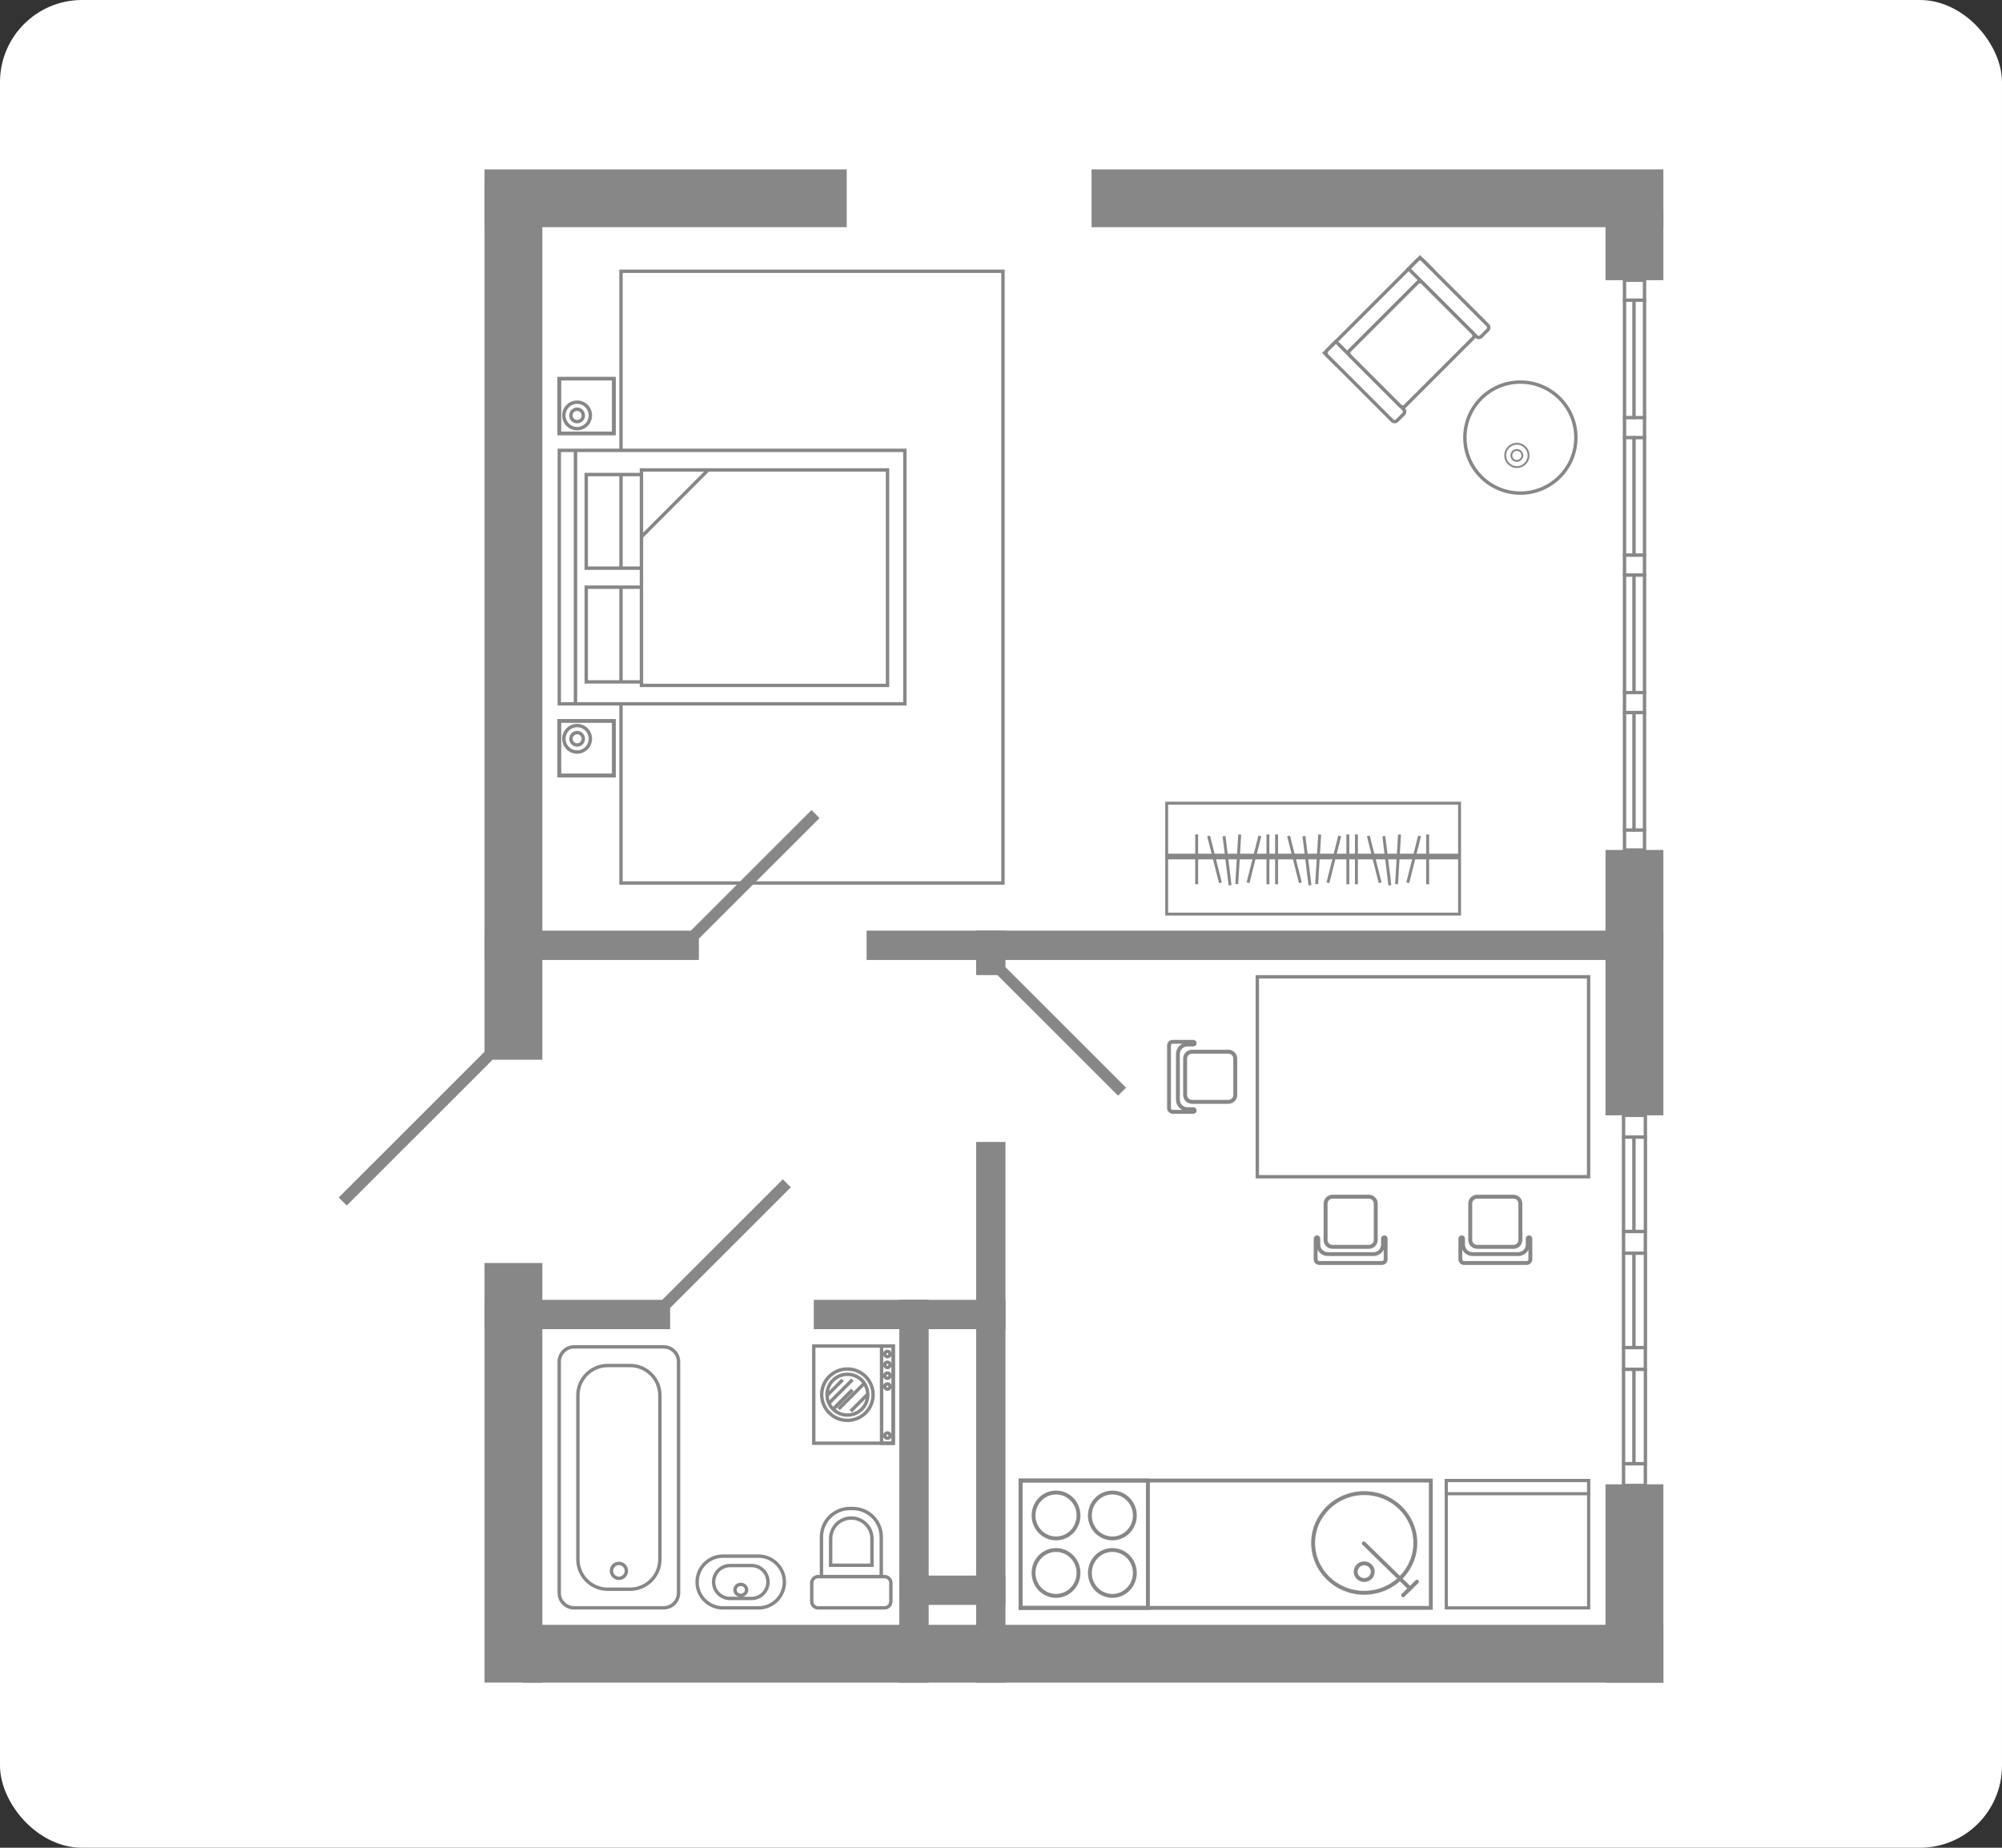 <?xml version="1.0" encoding="UTF-8"?> <svg xmlns="http://www.w3.org/2000/svg" width="1560" height="1440" viewBox="0 0 1560 1440" fill="none"><rect x="0" y="0" width="1560" height="1440" fill="#333333" stroke="none"/> <rect width="1560" height="1440" rx="64" fill="white"></rect> <g clip-path="url(#clip0_711_883)"> <path d="M377.5 819.724L263.941 933.244L270.182 939.487L383.741 825.968L377.5 819.724Z" fill="#878787"></path> <path d="M1296.18 1266.25H407.239V1311.32H1296.18V1266.25Z" fill="#878787"></path> <path d="M1296.18 132H850.57V177.067H1296.18V132Z" fill="#878787"></path> <path d="M659.801 132H377.55V177.067H659.801V132Z" fill="#878787"></path> <path d="M422.617 984.281H377.55V1311.27H422.617V984.281Z" fill="#878787"></path> <path d="M422.617 138.412H377.55V825.896H422.617V138.412Z" fill="#878787"></path> <path d="M1296.13 1156.79H1251.06V1311.32H1296.13V1156.79Z" fill="#878787"></path> <path d="M1296.13 662.399H1251.06V869.197H1296.13V662.399Z" fill="#878787"></path> <path d="M1296.13 163.269H1251.06V218.371H1296.13V163.269Z" fill="#878787"></path> <path d="M1281.45 539.742H1265.84V555.307H1281.45V539.742Z" stroke="#878787" stroke-width="2.648" stroke-linecap="round" stroke-linejoin="round"></path> <path d="M1281.45 432.603H1265.84V448.167H1281.45V432.603Z" stroke="#878787" stroke-width="2.648" stroke-linecap="round" stroke-linejoin="round"></path> <path d="M1265.84 341.028V432.603M1273.23 432.603V341.028M1281.45 341.028V432.603" stroke="#878787" stroke-width="2.648" stroke-linecap="round" stroke-linejoin="round"></path> <path d="M1281.45 646.881H1265.84V662.445H1281.45V646.881Z" stroke="#878787" stroke-width="2.648" stroke-linecap="round" stroke-linejoin="round"></path> <path d="M1265.84 555.307V646.881M1273.23 646.881V555.307M1281.45 555.307V646.881" stroke="#878787" stroke-width="2.648" stroke-linecap="round" stroke-linejoin="round"></path> <path d="M1281.45 218.371H1265.84V233.936H1281.45V218.371Z" stroke="#878787" stroke-width="2.648" stroke-linecap="round" stroke-linejoin="round"></path> <path d="M1265.84 233.889V325.463M1273.23 325.463V233.889M1281.45 233.889V325.463" stroke="#878787" stroke-width="2.648" stroke-linecap="round" stroke-linejoin="round"></path> <path d="M1281.45 325.464H1265.84V341.028H1281.45V325.464Z" stroke="#878787" stroke-width="2.648" stroke-linecap="round" stroke-linejoin="round"></path> <path d="M1265.84 448.167V539.742M1273.23 539.742V448.167M1281.45 448.167V539.742" stroke="#878787" stroke-width="2.648" stroke-linecap="round" stroke-linejoin="round"></path> <path d="M1282.1 1050.21H1265.09V1067.17H1282.1V1050.21Z" stroke="#878787" stroke-width="2.648" stroke-linecap="round" stroke-linejoin="round"></path> <path d="M1282.1 959.703H1265.09V976.661H1282.1V959.703Z" stroke="#878787" stroke-width="2.648" stroke-linecap="round" stroke-linejoin="round"></path> <path d="M1265.09 1067.17V1140.72M1273.18 1140.72V1067.17M1282.15 1067.17V1140.72" stroke="#878787" stroke-width="2.648" stroke-linecap="round" stroke-linejoin="round"></path> <path d="M1282.1 869.197H1265.1V886.156H1282.1V869.197Z" stroke="#878787" stroke-width="2.648" stroke-linecap="round" stroke-linejoin="round"></path> <path d="M1265.09 886.155V959.703M1273.18 959.703V886.155M1282.15 886.155V959.703" stroke="#878787" stroke-width="2.648" stroke-linecap="round" stroke-linejoin="round"></path> <path d="M1282.1 1140.72H1265.09V1157.67H1282.1V1140.72Z" stroke="#878787" stroke-width="2.648" stroke-linecap="round" stroke-linejoin="round"></path> <path d="M1265.09 976.662V1050.21M1273.18 1050.21V976.662M1282.15 976.662V1050.21" stroke="#878787" stroke-width="2.648" stroke-linecap="round" stroke-linejoin="round"></path> <path d="M544.578 725.261H377.55V748.12H544.578V725.261Z" fill="#878787"></path> <path d="M1296.18 725.261H675.273V748.12H1296.18V725.261Z" fill="#878787"></path> <path d="M783.48 889.965H760.622V1311.27H783.48V889.965Z" fill="#878787"></path> <path d="M723.639 1012.99H700.78V1311.32H723.639V1012.99Z" fill="#878787"></path> <path d="M783.481 1012.99H634.108V1035.85H783.481V1012.99Z" fill="#878787"></path> <path d="M522.183 1012.99H377.55V1035.85H522.183V1012.99Z" fill="#878787"></path> <path d="M783.434 1227.88H700.78V1250.73H783.434V1227.88Z" fill="#878787"></path> <path d="M783.48 725.261H760.622V759.921H783.48V725.261Z" fill="#878787"></path> <path d="M632.355 631.295L538.313 725.304L544.554 731.547L638.596 637.538L632.355 631.295Z" fill="#878787"></path> <path d="M783.426 753.646L777.185 759.889L871.227 853.897L877.468 847.654L783.426 753.646Z" fill="#878787"></path> <path d="M609.982 919.059L515.941 1013.07L522.182 1019.31L616.223 925.302L609.982 919.059Z" fill="#878787"></path> <path d="M1114.93 1153.82H795.235V1253.06H1114.93V1153.82Z" stroke="#878787" stroke-width="3.02" stroke-miterlimit="10"></path> <path fill-rule="evenodd" clip-rule="evenodd" d="M1056.35 1224.86C1056.35 1228.43 1059.32 1231.36 1063.04 1231.36C1066.75 1231.36 1069.68 1228.43 1069.68 1224.86C1069.68 1221.28 1066.71 1218.35 1063.04 1218.35C1059.37 1218.35 1056.35 1221.28 1056.35 1224.86ZM1023.22 1202.46C1023.22 1223.88 1041.01 1241.3 1063.04 1241.3C1085.06 1241.3 1102.85 1223.88 1102.85 1202.46C1102.85 1181.04 1085.06 1163.62 1063.04 1163.62C1041.01 1163.62 1023.22 1181.04 1023.22 1202.46Z" stroke="#878787" stroke-width="3.02" stroke-miterlimit="22.93"></path> <path d="M1098.76 1237.96L1062.71 1202.79M1093.33 1243.25L1098.72 1237.96L1104.11 1232.66" stroke="#878787" stroke-width="3.02" stroke-miterlimit="22.93" stroke-linecap="round"></path> <path fill-rule="evenodd" clip-rule="evenodd" d="M840.395 1225.83C840.395 1215.94 832.543 1207.94 822.88 1207.94C813.216 1207.94 805.364 1215.94 805.364 1225.83C805.364 1235.73 813.216 1243.72 822.88 1243.72C832.543 1243.72 840.395 1235.73 840.395 1225.83Z" stroke="#878787" stroke-width="3.02" stroke-miterlimit="22.93"></path> <path fill-rule="evenodd" clip-rule="evenodd" d="M840.395 1181.04C840.395 1171.15 832.543 1163.16 822.88 1163.16C813.216 1163.16 805.364 1171.15 805.364 1181.04C805.364 1190.94 813.216 1198.93 822.88 1198.93C832.543 1198.93 840.395 1190.94 840.395 1181.04Z" stroke="#878787" stroke-width="3.02" stroke-miterlimit="22.93"></path> <path fill-rule="evenodd" clip-rule="evenodd" d="M884.301 1225.83C884.301 1215.94 876.449 1207.94 866.785 1207.94C857.121 1207.94 849.269 1215.94 849.269 1225.83C849.269 1235.73 857.121 1243.72 866.785 1243.72C876.449 1243.72 884.301 1235.73 884.301 1225.83Z" stroke="#878787" stroke-width="3.02" stroke-miterlimit="22.93"></path> <path fill-rule="evenodd" clip-rule="evenodd" d="M884.301 1181.04C884.301 1171.15 876.449 1163.16 866.785 1163.16C857.121 1163.16 849.269 1171.15 849.269 1181.04C849.269 1190.94 857.121 1198.93 866.785 1198.93C876.449 1198.93 884.301 1190.94 884.301 1181.04Z" stroke="#878787" stroke-width="3.02" stroke-miterlimit="22.93"></path> <path d="M894.476 1153.82H795.235V1253.06H894.476V1153.82Z" stroke="#878787" stroke-width="3.02" stroke-miterlimit="10"></path> <path d="M1237.92 1153.82H1126.97V1253.06H1237.92V1153.82Z" stroke="#878787" stroke-width="2.462" stroke-miterlimit="10"></path> <path d="M1237.92 1153.82H1126.97V1164.09H1237.92V1153.82Z" stroke="#878787" stroke-width="2.462" stroke-miterlimit="22.93"></path> <path fill-rule="evenodd" clip-rule="evenodd" d="M1150.99 971.69H1179.37C1182.35 971.69 1184.72 969.274 1184.72 966.347V937.959C1184.72 934.986 1182.3 932.616 1179.37 932.616H1150.99C1148.06 932.616 1145.64 935.032 1145.64 937.959V966.347C1145.64 969.32 1148.06 971.69 1150.99 971.69Z" stroke="#878787" stroke-width="3.066" stroke-linecap="round" stroke-linejoin="round"></path> <path fill-rule="evenodd" clip-rule="evenodd" d="M1137.93 965.278V981.4C1137.93 983.026 1139.23 984.281 1140.81 984.281H1189.55C1191.18 984.281 1192.48 982.98 1192.48 981.4V965.278C1192.48 964.72 1192.01 964.256 1191.45 964.256C1190.9 964.256 1190.43 964.72 1190.43 965.278V969.971C1190.43 974.059 1187.13 977.358 1183.04 977.358H1147.41C1143.32 977.358 1140.02 974.013 1140.02 969.971V965.278C1140.02 964.72 1139.56 964.256 1139 964.256C1138.44 964.256 1137.98 964.72 1137.98 965.278H1137.93Z" stroke="#878787" stroke-width="3.02" stroke-linecap="round" stroke-linejoin="round"></path> <path fill-rule="evenodd" clip-rule="evenodd" d="M1038.27 971.69H1066.66C1069.63 971.69 1072 969.274 1072 966.347V937.959C1072 934.986 1069.59 932.616 1066.66 932.616H1038.27C1035.35 932.616 1032.93 935.032 1032.93 937.959V966.347C1032.93 969.32 1035.35 971.69 1038.27 971.69Z" stroke="#878787" stroke-width="3.066" stroke-linecap="round" stroke-linejoin="round"></path> <path fill-rule="evenodd" clip-rule="evenodd" d="M1025.17 965.278V981.4C1025.17 983.026 1026.47 984.281 1028.05 984.281H1076.79C1078.41 984.281 1079.72 982.98 1079.72 981.4V965.278C1079.72 964.72 1079.25 964.256 1078.69 964.256C1078.14 964.256 1077.67 964.72 1077.67 965.278V969.971C1077.67 974.059 1074.37 977.358 1070.28 977.358H1034.65C1030.56 977.358 1027.26 974.013 1027.26 969.971V965.278C1027.26 964.72 1026.8 964.256 1026.24 964.256C1025.68 964.256 1025.22 964.72 1025.22 965.278H1025.17Z" stroke="#878787" stroke-width="3.02" stroke-linecap="round" stroke-linejoin="round"></path> <path fill-rule="evenodd" clip-rule="evenodd" d="M923.467 824.966V853.354C923.467 856.327 925.883 858.697 928.81 858.697H957.198C960.171 858.697 962.541 856.281 962.541 853.354V824.966C962.541 822.039 960.125 819.623 957.198 819.623H928.81C925.837 819.623 923.467 822.039 923.467 824.966Z" stroke="#878787" stroke-width="3.066" stroke-linecap="round" stroke-linejoin="round"></path> <path fill-rule="evenodd" clip-rule="evenodd" d="M929.925 811.91H913.803C912.177 811.91 910.923 813.211 910.923 814.791V863.528C910.923 865.154 912.224 866.455 913.803 866.455H929.925C930.483 866.455 930.948 865.991 930.948 865.433C930.948 864.876 930.483 864.411 929.925 864.411H925.233C921.144 864.411 917.845 861.112 917.845 857.024V821.388C917.845 817.3 921.191 814.001 925.233 814.001H929.925C930.483 814.001 930.948 813.536 930.948 812.979C930.948 812.421 930.483 811.957 929.925 811.957V811.91Z" stroke="#878787" stroke-width="3.02" stroke-linecap="round" stroke-linejoin="round"></path> <path d="M1237.87 761.268H979.732V917.051H1237.87V761.268Z" stroke="#878787" stroke-width="2.648" stroke-miterlimit="22.93"></path> <path d="M1106.52 200.652L1032.1 275.063L1040.97 283.934L1115.39 209.522L1106.52 200.652Z" fill="white" stroke="#878787" stroke-width="2.648" stroke-miterlimit="22.93"></path> <path fill-rule="evenodd" clip-rule="evenodd" d="M1097.65 209.497L1104.62 202.528C1105.69 201.459 1107.36 201.459 1108.43 202.528L1159.26 253.356C1160.33 254.425 1160.33 256.098 1159.26 257.166L1154.19 262.23C1153.12 263.299 1151.45 263.299 1150.38 262.23L1097.65 209.497Z" fill="white" stroke="#878787" stroke-width="2.648" stroke-miterlimit="22.93"></path> <path fill-rule="evenodd" clip-rule="evenodd" d="M1034 273.149L1040.97 266.18L1093.7 318.913C1094.77 319.982 1094.77 321.654 1093.7 322.723L1088.64 327.787C1087.57 328.856 1085.9 328.856 1084.83 327.787L1034 276.959C1032.93 275.89 1032.93 274.217 1034 273.149Z" fill="white" stroke="#878787" stroke-width="2.648" stroke-miterlimit="22.93"></path> <path fill-rule="evenodd" clip-rule="evenodd" d="M1051.7 273.149L1104.57 220.276C1105.64 219.207 1107.31 219.207 1108.38 220.276L1147.83 259.721C1148.9 260.744 1148.9 262.463 1147.83 263.531L1094.96 316.404C1093.89 317.473 1092.21 317.473 1091.15 316.404L1051.7 276.959C1050.63 275.89 1050.63 274.217 1051.7 273.149Z" fill="white" stroke="#878787" stroke-width="2.648" stroke-miterlimit="22.93"></path> <path fill-rule="evenodd" clip-rule="evenodd" d="M1141.46 341.028C1141.46 317.147 1160.84 297.772 1184.72 297.772C1208.6 297.772 1227.97 317.147 1227.97 341.028C1227.97 364.909 1208.6 384.283 1184.72 384.283C1160.84 384.283 1141.46 364.909 1141.46 341.028Z" stroke="#878787" stroke-width="2.648" stroke-miterlimit="22.93"></path> <path fill-rule="evenodd" clip-rule="evenodd" d="M1186.21 354.92C1186.21 357.289 1184.3 359.194 1181.93 359.194C1179.56 359.194 1177.7 357.289 1177.7 354.92C1177.7 352.55 1179.61 350.645 1181.93 350.645C1184.25 350.645 1186.21 352.55 1186.21 354.92ZM1191.08 354.92C1191.08 349.902 1187 345.813 1181.98 345.813C1176.96 345.813 1172.87 349.902 1172.87 354.92C1172.87 359.938 1176.96 364.026 1181.98 364.026C1187 364.026 1191.08 359.938 1191.08 354.92Z" stroke="#878787" stroke-width="1.44" stroke-miterlimit="22.93"></path> <path d="M781.529 211.402H483.899V688.139H781.529V211.402Z" stroke="#878787" stroke-width="2.648" stroke-miterlimit="22.93"></path> <path d="M478.371 295.125H435.766V337.73H478.371V295.125Z" fill="white" stroke="#878787" stroke-width="2.648" stroke-miterlimit="22.93"></path> <path d="M478.371 295.125H435.766V337.73H478.371V295.125Z" stroke="#878787" stroke-width="2.648" stroke-miterlimit="10"></path> <path fill-rule="evenodd" clip-rule="evenodd" d="M478.371 337.73H435.766V295.125H478.371V337.73ZM454.536 323.745C454.536 321.097 452.399 318.913 449.704 318.913C447.01 318.913 444.872 321.05 444.872 323.745C444.872 326.44 447.01 328.577 449.704 328.577C452.399 328.577 454.536 326.44 454.536 323.745ZM460.019 323.745C460.019 329.46 455.419 334.059 449.704 334.059C443.99 334.059 439.39 329.46 439.39 323.745C439.39 318.03 443.99 313.431 449.704 313.431C455.419 313.431 460.019 318.03 460.019 323.745Z" stroke="#878787" stroke-width="2.648" stroke-miterlimit="22.93"></path> <path d="M478.371 561.765H435.766V604.369H478.371V561.765Z" fill="white" stroke="#878787" stroke-width="2.648" stroke-miterlimit="22.93"></path> <path d="M478.371 561.765H435.766V604.369H478.371V561.765Z" stroke="#878787" stroke-width="2.648" stroke-miterlimit="10"></path> <path fill-rule="evenodd" clip-rule="evenodd" d="M478.371 604.369H435.766V561.765H478.371V604.369ZM454.536 575.749C454.536 578.398 452.399 580.581 449.704 580.581C447.01 580.581 444.919 578.444 444.919 575.749C444.919 573.055 447.056 570.917 449.704 570.917C452.353 570.917 454.536 573.055 454.536 575.749ZM460.019 575.749C460.019 570.081 455.419 565.435 449.704 565.435C443.99 565.435 439.39 570.035 439.39 575.749C439.39 581.464 443.99 586.064 449.704 586.064C455.419 586.064 460.019 581.464 460.019 575.749Z" stroke="#878787" stroke-width="2.648" stroke-miterlimit="22.93"></path> <path fill-rule="evenodd" clip-rule="evenodd" d="M499.836 418.339L551.779 366.256H499.836V418.339ZM499.836 534.166V366.256H691.58V534.166H499.836ZM448.45 350.971H705.101V548.523H448.403V350.971H448.45ZM448.45 548.523V350.971H435.812V548.523H448.45ZM456.813 442.778V369.834H499.836V442.778H456.813ZM456.813 531.425H499.836V457.599H456.813V531.425Z" fill="white"></path> <path d="M499.836 366.256H551.779L499.836 418.339V366.256ZM499.836 366.256V534.166H691.58V366.256H499.836ZM448.45 350.971H705.101V548.523H448.403V350.971H448.45ZM448.45 350.971V548.523H435.812V350.971H448.45ZM456.813 442.778V369.834H499.836V442.778H456.813ZM456.813 531.425H499.836V457.599H456.813V531.425Z" stroke="#878787" stroke-width="2.648" stroke-miterlimit="22.93"></path> <path fill-rule="evenodd" clip-rule="evenodd" d="M909.111 668.578H1137.33V712.391H909.111V668.578ZM1137.33 666.441H909.111V625.927H1137.33V666.441Z" stroke="#878787" stroke-width="2.277" stroke-miterlimit="22.93"></path> <path d="M958.499 689.904L953.807 651.666M1020.76 689.904L1016.06 651.666M963.703 689.021L966.026 650.365M1025.96 689.021L1028.33 650.365M950.972 687.952L941.773 651.48M1013.28 687.952L1004.08 651.48M972.484 687.952L981.683 651.48M1034.74 687.952L1043.94 651.48M932.481 689.114V650.272M994.739 689.114V650.272M988.002 689.114V650.272M1050.26 689.114V650.272M1083.01 689.904L1078.32 651.666M1088.22 689.021L1090.54 650.365M1075.44 687.952L1066.24 651.48M1096.95 687.952L1106.15 651.48M1056.95 689.114V650.272M1112.47 689.114V650.272" stroke="#878787" stroke-width="2.277" stroke-miterlimit="22.93"></path> <path d="M447.381 1049.65H517.119C523.531 1049.65 528.735 1054.86 528.735 1061.27V1241.4C528.735 1247.81 523.531 1253.01 517.119 1253.01H447.381C440.97 1253.01 435.766 1247.81 435.766 1241.4V1061.27C435.766 1054.86 440.97 1049.65 447.381 1049.65Z" stroke="#878787" stroke-width="2.648" stroke-miterlimit="22.93"></path> <path d="M473.539 1064.19H490.962C503.785 1064.19 514.192 1074.6 514.192 1087.42V1215.28C514.192 1228.11 503.785 1238.52 490.962 1238.52H473.539C460.716 1238.52 450.309 1228.11 450.309 1215.28V1087.42C450.309 1074.6 460.716 1064.19 473.539 1064.19Z" stroke="#878787" stroke-width="2.648" stroke-miterlimit="22.93"></path> <path fill-rule="evenodd" clip-rule="evenodd" d="M488.081 1224.21C488.081 1221 485.48 1218.4 482.274 1218.4C479.068 1218.4 476.466 1221 476.466 1224.21C476.466 1227.41 479.068 1230.01 482.274 1230.01C485.48 1230.01 488.081 1227.41 488.081 1224.21Z" stroke="#878787" stroke-width="2.648" stroke-miterlimit="22.93"></path> <path fill-rule="evenodd" clip-rule="evenodd" d="M577.24 1234.75C579.749 1234.75 581.746 1236.7 581.746 1239.03C581.746 1241.35 579.749 1243.3 577.24 1243.3C574.731 1243.3 572.733 1241.35 572.733 1239.03C572.733 1236.7 574.731 1234.75 577.24 1234.75ZM556.054 1232.89C556.054 1225.83 561.815 1220.07 568.877 1220.07H585.603C592.665 1220.07 598.426 1225.79 598.426 1232.89C598.426 1239.96 592.665 1245.72 585.603 1245.72H568.877C561.815 1245.72 556.054 1239.96 556.054 1232.89ZM543.23 1232.89C543.23 1221.79 552.244 1212.73 563.348 1212.73H591.039C602.143 1212.73 611.203 1221.74 611.203 1232.89C611.203 1244 602.189 1253.06 591.039 1253.06H563.348C552.244 1253.06 543.184 1244.04 543.184 1232.89H543.23Z" stroke="#878787" stroke-width="2.648" stroke-miterlimit="22.93"></path> <path d="M696.041 1049H634.108V1124.73H696.041V1049Z" stroke="#878787" stroke-width="2.648" stroke-miterlimit="22.93"></path> <path d="M696.041 1049H686.935V1124.73H696.041V1049Z" stroke="#878787" stroke-width="2.648" stroke-miterlimit="22.93"></path> <path fill-rule="evenodd" clip-rule="evenodd" d="M689.397 1055.23C689.397 1054.07 690.326 1053.14 691.488 1053.14C692.649 1053.14 693.578 1054.07 693.578 1055.23C693.578 1056.39 692.649 1057.32 691.488 1057.32C690.326 1057.32 689.397 1056.39 689.397 1055.23Z" stroke="#878787" stroke-width="2.648" stroke-miterlimit="22.93"></path> <path fill-rule="evenodd" clip-rule="evenodd" d="M689.397 1080.55C689.397 1079.39 690.326 1078.46 691.488 1078.46C692.649 1078.46 693.578 1079.39 693.578 1080.55C693.578 1081.71 692.649 1082.64 691.488 1082.64C690.326 1082.64 689.397 1081.71 689.397 1080.55Z" stroke="#878787" stroke-width="2.648" stroke-miterlimit="22.93"></path> <path fill-rule="evenodd" clip-rule="evenodd" d="M689.397 1072.09C689.397 1070.93 690.326 1070 691.488 1070C692.649 1070 693.578 1070.93 693.578 1072.09C693.578 1073.25 692.649 1074.18 691.488 1074.18C690.326 1074.18 689.397 1073.25 689.397 1072.09Z" stroke="#878787" stroke-width="2.648" stroke-miterlimit="22.93"></path> <path fill-rule="evenodd" clip-rule="evenodd" d="M689.397 1063.68C689.397 1062.52 690.326 1061.59 691.488 1061.59C692.649 1061.59 693.578 1062.52 693.578 1063.68C693.578 1064.84 692.649 1065.77 691.488 1065.77C690.326 1065.77 689.397 1064.84 689.397 1063.68Z" stroke="#878787" stroke-width="2.648" stroke-miterlimit="22.93"></path> <path fill-rule="evenodd" clip-rule="evenodd" d="M689.397 1118.79C689.397 1117.62 690.326 1116.7 691.488 1116.7C692.649 1116.7 693.578 1117.62 693.578 1118.79C693.578 1119.95 692.649 1120.88 691.488 1120.88C690.326 1120.88 689.397 1119.95 689.397 1118.79Z" stroke="#878787" stroke-width="2.648" stroke-miterlimit="22.93"></path> <path fill-rule="evenodd" clip-rule="evenodd" d="M640.288 1086.91C640.288 1075.86 649.255 1066.89 660.312 1066.89C671.37 1066.89 680.337 1075.86 680.337 1086.91C680.337 1097.97 671.37 1106.94 660.312 1106.94C649.255 1106.94 640.288 1097.97 640.288 1086.91Z" stroke="#878787" stroke-width="2.648" stroke-miterlimit="22.93"></path> <path fill-rule="evenodd" clip-rule="evenodd" d="M644.423 1086.91C644.423 1078.13 651.531 1071.02 660.313 1071.02C669.094 1071.02 676.202 1078.13 676.202 1086.91C676.202 1095.69 669.094 1102.8 660.313 1102.8C651.531 1102.8 644.423 1095.69 644.423 1086.91Z" stroke="#878787" stroke-width="2.648" stroke-miterlimit="22.93"></path> <path d="M649.162 1098.25L664.215 1083.2" stroke="#878787" stroke-width="2.648" stroke-miterlimit="22.93"></path> <path d="M662.96 1099.74L675.97 1086.68" stroke="#878787" stroke-width="2.648" stroke-miterlimit="22.93"></path> <path d="M673.507 1078.04L653.482 1098.06" stroke="#878787" stroke-width="2.648" stroke-miterlimit="22.93"></path> <path d="M649.162 1098.25L663.565 1083.85" stroke="#878787" stroke-width="2.648" stroke-miterlimit="22.93"></path> <path d="M645.909 1093.6L664.215 1075.25" stroke="#878787" stroke-width="2.648" stroke-miterlimit="22.93"></path> <path d="M644.423 1087.52L656.596 1075.34" stroke="#878787" stroke-width="2.648" stroke-miterlimit="22.93"></path> <path fill-rule="evenodd" clip-rule="evenodd" d="M637.546 1228.67H689.164C691.952 1228.67 694.182 1230.9 694.182 1233.68V1248.04C694.182 1250.83 691.952 1253.06 689.164 1253.06H637.546C634.758 1253.06 632.528 1250.83 632.528 1248.04V1233.68C632.528 1230.9 634.758 1228.67 637.546 1228.67Z" stroke="#878787" stroke-width="2.648" stroke-miterlimit="22.93"></path> <path fill-rule="evenodd" clip-rule="evenodd" d="M662.264 1175.61H664.494C676.759 1175.61 686.702 1185.55 686.702 1197.82V1228.67H640.102V1197.82C640.055 1185.55 649.998 1175.61 662.264 1175.61Z" stroke="#878787" stroke-width="2.648" stroke-miterlimit="22.93"></path> <path fill-rule="evenodd" clip-rule="evenodd" d="M679.454 1199.12V1219.84H647.257V1199.12C647.257 1190.24 654.458 1183.04 663.332 1183.04C672.206 1183.04 679.454 1190.24 679.454 1199.12Z" stroke="#878787" stroke-width="2.648" stroke-miterlimit="22.93"></path> </g> <defs> <clipPath id="clip0_711_883"> <rect width="1032.13" height="1179.32" fill="white" transform="translate(264 132)"></rect> </clipPath> </defs> </svg> 